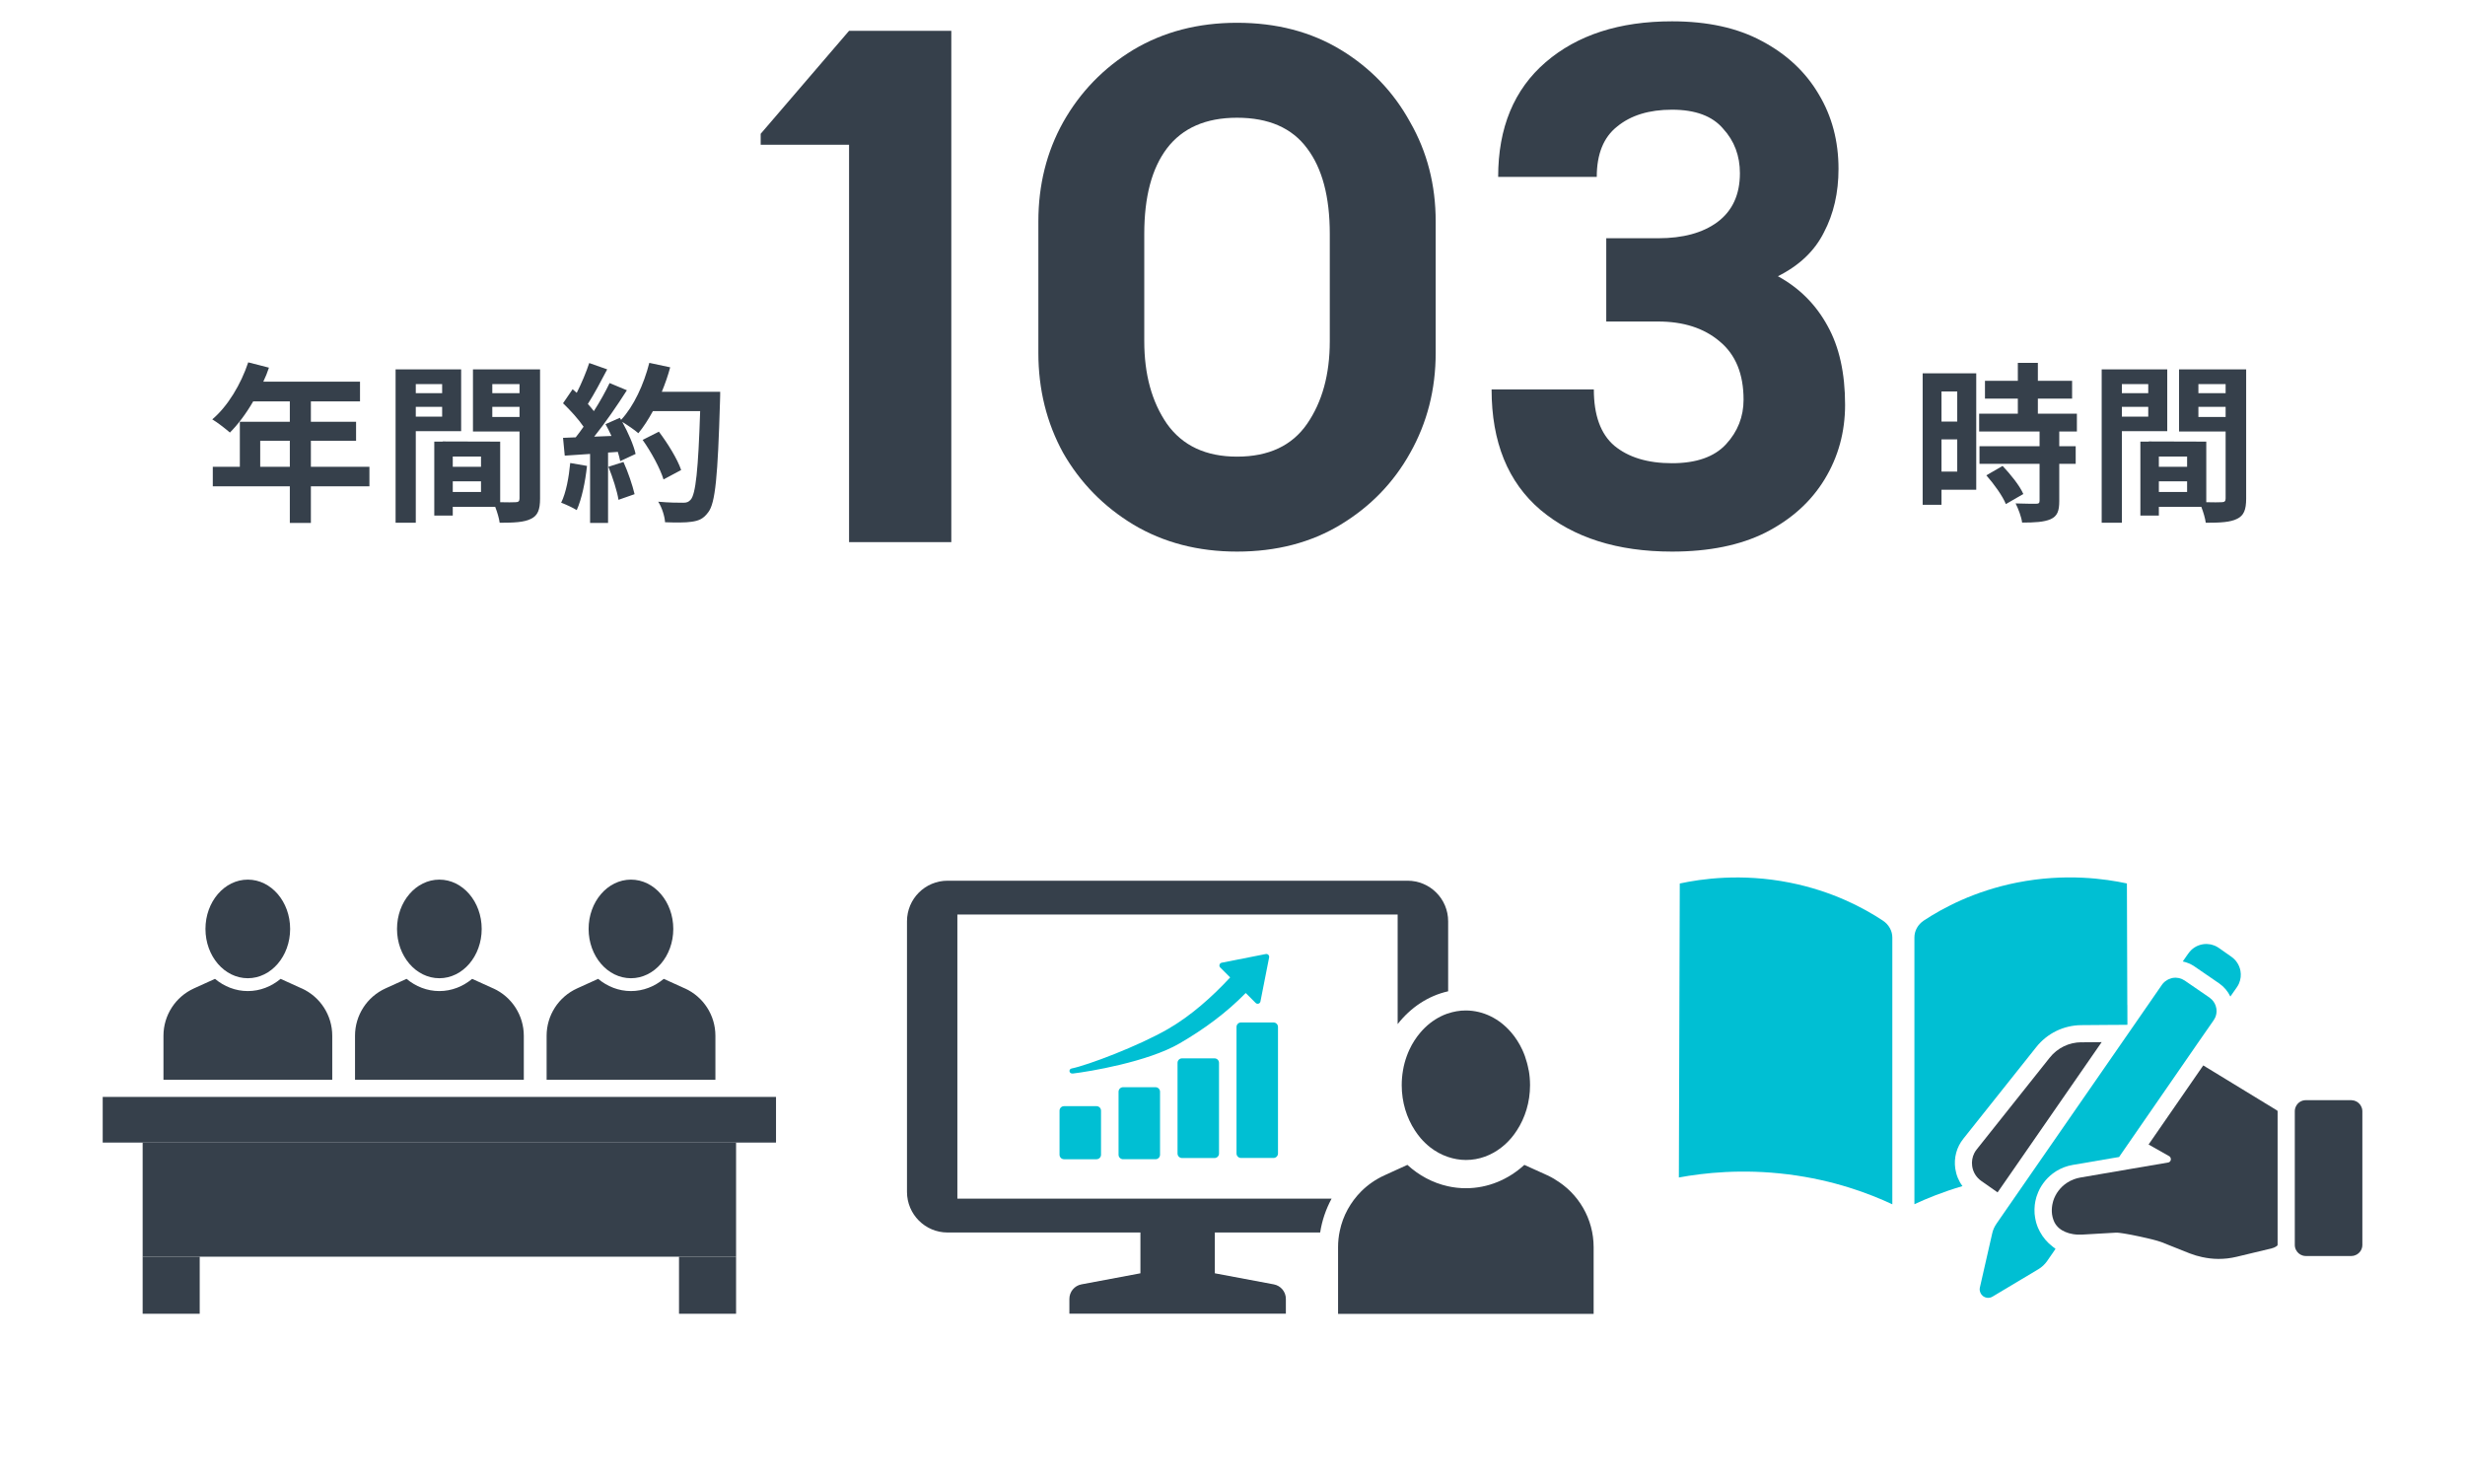 <svg width="432" height="260" viewBox="0 0 432 260" fill="none" xmlns="http://www.w3.org/2000/svg">
<path d="M99.934 81.14L102.874 81.65C102.574 84.47 101.944 87.47 101.074 89.39C100.444 89 99.124 88.37 98.344 88.1C99.214 86.33 99.694 83.66 99.934 81.14ZM106.624 81.8L109.264 80.96C110.074 82.73 110.854 85.07 111.214 86.6L108.394 87.59C108.154 86.06 107.374 83.63 106.624 81.8ZM115.984 68.66H126.214C126.214 68.66 126.214 69.86 126.184 70.31C125.794 83.45 125.374 88.19 124.114 89.78C123.274 90.92 122.494 91.25 121.234 91.43C120.154 91.61 118.294 91.58 116.554 91.52C116.494 90.5 116.014 88.94 115.354 87.92C117.244 88.1 118.954 88.1 119.764 88.1C120.334 88.1 120.664 87.98 121.024 87.59C121.924 86.66 122.374 82.28 122.704 72.05H114.424C113.614 73.52 112.774 74.84 111.874 75.92C111.274 75.38 109.954 74.48 109.054 73.94C110.104 75.83 111.064 78.05 111.394 79.55L108.694 80.81C108.604 80.33 108.454 79.79 108.274 79.19L106.564 79.31V91.64H103.414V79.55L98.974 79.85L98.674 76.73L100.894 76.64C101.344 76.07 101.824 75.44 102.274 74.78C101.404 73.49 99.934 71.87 98.674 70.67L100.354 68.21C100.594 68.42 100.834 68.63 101.074 68.84C101.914 67.19 102.754 65.18 103.264 63.62L106.414 64.73C105.334 66.8 104.104 69.11 103.024 70.79C103.414 71.21 103.774 71.66 104.074 72.05C105.154 70.37 106.114 68.63 106.834 67.13L109.864 68.39C108.184 71.03 106.084 74.09 104.134 76.52L107.164 76.4C106.834 75.68 106.474 74.96 106.114 74.33L108.634 73.22L108.844 73.58C111.064 71.21 112.834 67.37 113.794 63.59L117.454 64.37C117.064 65.84 116.554 67.28 115.984 68.66ZM119.374 82.37L116.284 84.02C115.714 82.13 114.154 79.25 112.624 77.09L115.474 75.65C117.034 77.72 118.744 80.48 119.374 82.37Z" fill="#36404B"/>
<path d="M77.488 67.311H72.868V68.9H77.488V67.311ZM72.868 73.01H77.488V71.3H72.868V73.01ZM80.818 75.561H72.868V91.611H69.328V64.731H80.818V75.561ZM86.278 73.07H91.048V71.3H86.278V73.07ZM91.048 67.311H86.278V68.9H91.048V67.311ZM79.348 86.21H84.298V84.35H79.348V86.21ZM84.298 81.8V80.001H79.348V81.8H84.298ZM94.648 64.731V87.38C94.648 89.3 94.258 90.35 93.058 90.921C91.888 91.52 90.148 91.611 87.568 91.611C87.478 90.861 87.148 89.751 86.788 88.82H79.348V90.35H76.108V77.391H77.578V77.361L87.658 77.391V88.01C88.828 88.04 89.938 88.04 90.328 88.01C90.868 88.01 91.048 87.831 91.048 87.35V75.621H82.888V64.731H94.648Z" fill="#36404B"/>
<path d="M45.603 81.8H50.793V77.24H45.603V81.8ZM64.743 81.8V85.22H54.483V91.64H50.793V85.22H37.293V81.8H42.033V73.91H50.793V70.34H44.373C43.143 72.47 41.703 74.39 40.293 75.8C39.603 75.2 38.073 74 37.203 73.49C39.903 71.21 42.213 67.37 43.503 63.5L47.133 64.43C46.863 65.27 46.533 66.08 46.143 66.89H63.093V70.34H54.483V73.91H62.403V77.24H54.483V81.8H64.743Z" fill="#36404B"/>
<path d="M293.022 96.664C283.465 96.664 275.785 94.232 269.982 89.368C264.265 84.504 261.406 77.464 261.406 68.248H279.326C279.326 72.771 280.521 76.056 282.91 78.104C285.385 80.152 288.756 81.176 293.022 81.176C297.289 81.176 300.446 80.067 302.494 77.848C304.542 75.63 305.566 73.027 305.566 70.04C305.566 65.518 304.158 62.104 301.342 59.8C298.612 57.496 295.028 56.344 290.59 56.344H281.502V41.752H290.59C294.942 41.752 298.398 40.814 300.958 38.936C303.604 36.974 304.926 34.115 304.926 30.36C304.926 27.288 303.945 24.686 301.982 22.552C300.105 20.334 297.118 19.224 293.022 19.224C289.012 19.224 285.812 20.206 283.422 22.168C281.033 24.046 279.838 26.99 279.838 31H262.558C262.558 22.382 265.332 15.683 270.878 10.904C276.425 6.126 283.806 3.736 293.022 3.736C299.252 3.736 304.5 4.888 308.766 7.192C313.118 9.496 316.446 12.611 318.75 16.536C321.054 20.376 322.206 24.728 322.206 29.592C322.206 33.774 321.353 37.486 319.646 40.728C318.025 43.971 315.337 46.531 311.582 48.408C315.337 50.456 318.238 53.358 320.286 57.112C322.334 60.782 323.358 65.39 323.358 70.936C323.358 75.715 322.164 80.067 319.774 83.992C317.385 87.918 313.929 91.032 309.406 93.336C304.969 95.555 299.508 96.664 293.022 96.664Z" fill="#36404B"/>
<path d="M216.793 96.664C209.966 96.664 203.907 95.085 198.617 91.928C193.411 88.771 189.315 84.59 186.329 79.384C183.427 74.094 181.977 68.248 181.977 61.848V38.808C181.977 32.408 183.427 26.605 186.329 21.4C189.315 16.11 193.411 11.886 198.617 8.728C203.907 5.571 209.966 3.992 216.793 3.992C223.705 3.992 229.763 5.571 234.969 8.728C240.174 11.886 244.227 16.11 247.129 21.4C250.115 26.605 251.609 32.408 251.609 38.808V61.848C251.609 68.248 250.115 74.094 247.129 79.384C244.227 84.59 240.174 88.771 234.969 91.928C229.763 95.085 223.705 96.664 216.793 96.664ZM216.793 80.024C222.339 80.024 226.435 78.104 229.081 74.264C231.726 70.424 233.049 65.603 233.049 59.8V40.984C233.049 34.499 231.726 29.507 229.081 26.008C226.435 22.424 222.339 20.632 216.793 20.632C211.331 20.632 207.235 22.424 204.505 26.008C201.859 29.507 200.537 34.499 200.537 40.984V59.8C200.537 65.603 201.859 70.424 204.505 74.264C207.235 78.104 211.331 80.024 216.793 80.024Z" fill="#36404B"/>
<path d="M148.801 95V25.368H133.312V23.448L148.801 5.4H166.721V95H148.801Z" fill="#36404B"/>
<path d="M376.488 67.311H371.868V68.9H376.488V67.311ZM371.868 73.01H376.488V71.3H371.868V73.01ZM379.818 75.561H371.868V91.611H368.328V64.731H379.818V75.561ZM385.278 73.07H390.048V71.3H385.278V73.07ZM390.048 67.311H385.278V68.9H390.048V67.311ZM378.348 86.21H383.298V84.35H378.348V86.21ZM383.298 81.8V80.001H378.348V81.8H383.298ZM393.648 64.731V87.38C393.648 89.3 393.258 90.35 392.058 90.921C390.888 91.52 389.148 91.611 386.568 91.611C386.478 90.861 386.148 89.751 385.788 88.82H378.348V90.35H375.108V77.391H376.578V77.361L386.658 77.391V88.01C387.828 88.04 388.938 88.04 389.328 88.01C389.868 88.01 390.048 87.831 390.048 87.35V75.621H381.888V64.731H393.648Z" fill="#36404B"/>
<path d="M343.013 68.6H340.253V73.88H343.013V68.6ZM340.253 82.64H343.013V77H340.253V82.64ZM346.343 65.42V85.82H340.253V88.46H336.953V65.42H346.343ZM348.113 83.3L350.963 81.65C352.343 83.12 353.963 85.1 354.593 86.57L351.533 88.34C350.993 86.96 349.463 84.83 348.113 83.3ZM363.983 75.62H360.893V78.2H363.773V81.29H360.893V87.83C360.893 89.54 360.563 90.44 359.393 90.98C358.223 91.49 356.603 91.58 354.383 91.58C354.263 90.59 353.723 89.18 353.243 88.22C354.683 88.28 356.363 88.28 356.813 88.28C357.293 88.28 357.443 88.16 357.443 87.74V81.29H346.913V78.2H357.443V75.62H346.853V72.5H353.633V69.86H347.873V66.74H353.633V63.59H357.143V66.74H363.143V69.86H357.143V72.5H363.983V75.62Z" fill="#36404B"/>
<g clip-path="url(#clip0_2740_18984)">
<path d="M136 192.23H18V200.23H136V192.23Z" fill="#36404B"/>
<path d="M35 220.23H25V230.23H35V220.23Z" fill="#36404B"/>
<path d="M129 220.23H119V230.23H129V220.23Z" fill="#36404B"/>
<path d="M129 200.23H25V220.23H129V200.23Z" fill="#36404B"/>
<path d="M52.858 173.21L49.178 171.54C47.568 172.88 45.578 173.68 43.428 173.68C41.278 173.68 39.288 172.88 37.678 171.54L33.998 173.21C30.738 174.69 28.648 177.93 28.648 181.51V189.23H58.228V181.51C58.228 177.93 56.138 174.69 52.878 173.21H52.858Z" fill="#36404B"/>
<path d="M43.428 171.43C47.526 171.43 50.848 167.562 50.848 162.79C50.848 158.019 47.526 154.15 43.428 154.15C39.33 154.15 36.008 158.019 36.008 162.79C36.008 167.562 39.33 171.43 43.428 171.43Z" fill="#36404B"/>
<path d="M86.429 173.21L82.749 171.54C81.139 172.88 79.149 173.68 76.999 173.68C74.849 173.68 72.859 172.88 71.249 171.54L67.569 173.21C64.309 174.69 62.219 177.93 62.219 181.51V189.23H91.799V181.52C91.799 177.94 89.709 174.69 86.449 173.21H86.429Z" fill="#36404B"/>
<path d="M76.998 171.43C81.096 171.43 84.418 167.562 84.418 162.79C84.418 158.019 81.096 154.15 76.998 154.15C72.9 154.15 69.578 158.019 69.578 162.79C69.578 167.562 72.9 171.43 76.998 171.43Z" fill="#36404B"/>
<path d="M120.007 173.21L116.327 171.54C114.717 172.88 112.727 173.68 110.577 173.68C108.427 173.68 106.437 172.88 104.827 171.54L101.147 173.21C97.887 174.69 95.797 177.93 95.797 181.51V189.23H125.377V181.51C125.377 177.93 123.287 174.69 120.027 173.21H120.007Z" fill="#36404B"/>
<path d="M110.576 171.43C114.674 171.43 117.996 167.562 117.996 162.79C117.996 158.019 114.674 154.15 110.576 154.15C106.478 154.15 103.156 158.019 103.156 162.79C103.156 167.562 106.478 171.43 110.576 171.43Z" fill="#36404B"/>
<path d="M329.977 161.329C326.627 159.119 321.127 156.159 313.667 154.679C305.157 152.989 298.107 154.029 294.387 154.829C294.327 171.999 294.277 189.169 294.227 206.349C298.577 205.549 305.287 204.789 313.347 205.799C321.437 206.809 327.687 209.199 331.637 211.049V164.299C331.637 163.129 331.027 162.029 329.987 161.339L329.977 161.329Z" fill="#00BFD3"/>
<path d="M383.509 167.09L382.539 168.49C383.269 168.65 383.979 168.94 384.599 169.37L388.939 172.35C389.789 172.94 390.439 173.73 390.879 174.64L392.019 173.01C392.169 172.79 392.299 172.57 392.399 172.33C392.699 171.63 392.779 170.87 392.649 170.15C392.479 169.19 391.939 168.29 391.079 167.68L388.859 166.12C388.669 165.99 388.469 165.88 388.259 165.78C388.199 165.75 388.129 165.73 388.069 165.7C387.919 165.64 387.769 165.59 387.609 165.55C387.539 165.53 387.469 165.51 387.399 165.5C387.229 165.47 387.049 165.45 386.869 165.44C386.819 165.44 386.769 165.43 386.719 165.43C386.479 165.43 386.239 165.44 385.999 165.49C384.989 165.67 384.109 166.23 383.529 167.08L383.509 167.09Z" fill="#00BFD3"/>
<path d="M356.971 209.53C357.111 209.12 357.271 208.72 357.471 208.34C357.651 208 357.861 207.68 358.081 207.37C358.201 207.2 358.341 207.03 358.471 206.87C358.971 206.28 359.561 205.76 360.221 205.33C360.291 205.29 360.351 205.24 360.421 205.2C360.841 204.95 361.291 204.73 361.761 204.55C362.231 204.37 362.731 204.24 363.241 204.15L370.191 202.96L371.381 202.76L371.851 202.07L372.721 200.81L372.881 200.58L384.911 183.17L385.021 183.01L386.481 180.91L387.941 178.81C388.051 178.65 388.141 178.49 388.221 178.32C388.371 177.98 388.451 177.61 388.461 177.23C388.461 177.19 388.461 177.15 388.451 177.11C388.451 176.96 388.451 176.81 388.411 176.67C388.311 176.1 388.041 175.59 387.651 175.19C387.521 175.06 387.371 174.93 387.221 174.82L385.051 173.33L382.881 171.84C382.731 171.74 382.581 171.66 382.421 171.59C382.371 171.57 382.331 171.55 382.281 171.53C382.161 171.49 382.051 171.45 381.931 171.42C381.881 171.41 381.831 171.4 381.781 171.39C381.641 171.36 381.491 171.35 381.351 171.34C381.331 171.34 381.311 171.34 381.281 171.34C381.251 171.34 381.221 171.34 381.191 171.34C381.011 171.34 380.831 171.37 380.661 171.4C380.591 171.41 380.531 171.44 380.461 171.46C380.431 171.46 380.411 171.48 380.381 171.49C380.271 171.52 380.161 171.56 380.061 171.61C379.991 171.64 379.931 171.67 379.861 171.71C379.731 171.78 379.611 171.86 379.501 171.95C379.451 171.99 379.391 172.03 379.341 172.07C379.181 172.21 379.031 172.37 378.901 172.56L374.051 179.57L372.811 181.36L356.051 205.55L350.801 213.13L349.891 214.45C349.711 214.71 349.561 214.98 349.431 215.26C349.301 215.54 349.211 215.84 349.141 216.15L346.981 225.63C346.901 225.97 346.961 226.32 347.111 226.62C347.181 226.77 347.281 226.9 347.401 227.01C347.451 227.06 347.501 227.12 347.561 227.16C347.691 227.25 347.831 227.32 347.981 227.37C348.131 227.42 348.281 227.44 348.431 227.44C348.691 227.44 348.961 227.37 349.191 227.23L357.241 222.42C357.841 222.06 358.351 221.58 358.761 221L360.241 218.86L359.691 218.43C358.781 217.73 358.041 216.85 357.511 215.87C357.461 215.77 357.421 215.67 357.371 215.58C357.301 215.44 357.231 215.29 357.161 215.15C357.151 215.12 357.141 215.09 357.131 215.07C357.031 214.84 356.951 214.61 356.891 214.38C356.891 214.37 356.881 214.35 356.871 214.34C356.861 214.3 356.851 214.27 356.841 214.23C356.791 214.05 356.751 213.88 356.721 213.71C356.691 213.55 356.661 213.38 356.631 213.21C356.631 213.2 356.631 213.19 356.631 213.18C356.631 213.18 356.631 213.16 356.631 213.15C356.611 213.03 356.591 212.91 356.581 212.79C356.581 212.75 356.571 212.72 356.571 212.68C356.551 212.42 356.541 212.16 356.551 211.91C356.551 211.65 356.571 211.4 356.601 211.15C356.651 210.71 356.741 210.29 356.861 209.87C356.861 209.83 356.881 209.8 356.891 209.76C356.911 209.68 356.941 209.6 356.971 209.53Z" fill="#00BFD3"/>
<path d="M364.772 182.65C364.502 182.65 364.232 182.67 363.962 182.7C363.432 182.76 362.912 182.89 362.412 183.06C362.162 183.15 361.922 183.25 361.682 183.37C361.212 183.6 360.762 183.88 360.342 184.22C359.932 184.55 359.552 184.93 359.212 185.36L346.432 201.42C346.262 201.63 346.122 201.85 346.002 202.08C345.652 202.78 345.522 203.56 345.632 204.36C345.782 205.42 346.352 206.34 347.232 206.96L347.262 206.98L350.082 208.96L352.102 206.05L368.322 182.63L364.772 182.66V182.65Z" fill="#36404B"/>
<path d="M372.818 176.12C372.798 169.02 372.768 161.92 372.748 154.82C369.018 154.02 361.978 152.98 353.468 154.67C346.008 156.15 340.508 159.11 337.158 161.32C336.118 162.01 335.508 163.11 335.508 164.28V211.03C337.658 210.03 340.498 208.87 343.928 207.86C343.268 206.97 342.838 205.93 342.668 204.79C342.398 202.9 342.898 201.04 344.088 199.55L356.868 183.49C358.788 181.08 361.658 179.68 364.748 179.65L369.928 179.61H370.408L372.838 179.59C372.838 178.43 372.838 177.28 372.828 176.12H372.818Z" fill="#00BFD3"/>
<path d="M399.158 218.18V194.73C399.158 194.73 399.158 194.7 399.158 194.69C399.098 194.64 399.048 194.59 398.978 194.55L386.128 186.71L376.548 200.57L380.148 202.61C380.238 202.66 380.298 202.72 380.338 202.78C380.428 202.9 380.448 203.03 380.448 203.13C380.448 203.18 380.448 203.22 380.448 203.24C380.428 203.34 380.348 203.67 379.948 203.73L373.618 204.81L372.918 204.93L368.488 205.69L364.578 206.36C364.188 206.43 363.818 206.53 363.468 206.66C363.248 206.74 363.038 206.84 362.828 206.94C362.788 206.96 362.748 206.99 362.708 207.01C362.548 207.1 362.378 207.19 362.228 207.29C361.088 208.05 360.228 209.18 359.828 210.48C359.788 210.61 359.758 210.75 359.728 210.89C359.708 210.98 359.688 211.08 359.668 211.17C359.578 211.7 359.558 212.24 359.628 212.8C359.648 212.97 359.688 213.12 359.718 213.28C359.798 213.59 359.898 213.89 360.038 214.18C360.498 215.08 361.228 215.58 361.958 215.89C362.168 215.98 362.388 216.05 362.608 216.12C362.678 216.14 362.758 216.16 362.828 216.17C362.978 216.21 363.128 216.24 363.288 216.27C363.378 216.28 363.468 216.3 363.548 216.31C363.688 216.33 363.838 216.34 363.978 216.35C364.068 216.35 364.158 216.35 364.248 216.36C364.448 216.36 364.658 216.36 364.858 216.36L367.818 216.19L370.778 216.02C370.808 216.02 370.848 216.02 370.878 216.02C370.898 216.02 370.938 216.02 370.968 216.02C371.018 216.02 371.058 216.02 371.118 216.02C371.178 216.02 371.238 216.02 371.298 216.04C371.358 216.04 371.418 216.05 371.488 216.06C371.558 216.06 371.638 216.08 371.708 216.09C371.778 216.09 371.848 216.11 371.928 216.12C372.008 216.13 372.098 216.15 372.188 216.16C372.268 216.17 372.358 216.19 372.438 216.2C372.528 216.22 372.618 216.23 372.718 216.25C372.818 216.27 372.908 216.28 373.008 216.3C373.098 216.32 373.198 216.33 373.288 216.35C373.398 216.37 373.498 216.39 373.608 216.41C373.698 216.43 373.798 216.45 373.898 216.47C374.008 216.49 374.128 216.51 374.238 216.54C374.338 216.56 374.428 216.58 374.528 216.6C374.638 216.62 374.758 216.65 374.868 216.67C374.958 216.69 375.058 216.71 375.148 216.73C375.268 216.76 375.388 216.78 375.508 216.81C375.598 216.83 375.678 216.85 375.768 216.87C375.888 216.9 376.008 216.92 376.128 216.95C376.218 216.97 376.298 216.99 376.388 217.01C376.498 217.04 376.608 217.06 376.718 217.09C376.808 217.11 376.898 217.13 376.978 217.15C377.078 217.17 377.168 217.2 377.258 217.22C377.338 217.24 377.408 217.26 377.478 217.28C377.568 217.3 377.658 217.33 377.748 217.35C377.818 217.37 377.868 217.38 377.928 217.4C378.008 217.42 378.098 217.44 378.168 217.47C378.228 217.49 378.268 217.5 378.318 217.52C378.378 217.54 378.448 217.56 378.508 217.58C378.578 217.6 378.628 217.62 378.688 217.64C378.708 217.64 378.738 217.66 378.758 217.66L383.758 219.65C384.468 219.93 385.198 220.14 385.938 220.3C386.878 220.5 387.828 220.62 388.788 220.62C389.318 220.62 389.848 220.59 390.378 220.53C390.908 220.47 391.438 220.37 391.958 220.25L395.038 219.51L398.118 218.77C398.268 218.73 398.408 218.69 398.548 218.63C398.758 218.54 398.958 218.41 399.128 218.27C399.128 218.25 399.128 218.23 399.128 218.2L399.158 218.18Z" fill="#36404B"/>
<path d="M413.902 194.13C413.842 193.94 413.742 193.76 413.632 193.6C413.302 193.14 412.772 192.84 412.172 192.81C412.142 192.81 412.102 192.8 412.072 192.8H404.092C403.722 192.8 403.372 192.91 403.082 193.09C402.792 193.27 402.552 193.54 402.392 193.85C402.252 194.12 402.172 194.41 402.172 194.73V218.18C402.172 218.5 402.252 218.79 402.392 219.06C402.632 219.53 403.052 219.88 403.562 220.03C403.732 220.08 403.912 220.11 404.102 220.11H412.082C412.082 220.11 412.152 220.1 412.182 220.1C412.782 220.07 413.302 219.77 413.642 219.31C413.872 218.99 414.012 218.6 414.012 218.18V194.73C414.012 194.52 413.972 194.32 413.912 194.13H413.902Z" fill="#36404B"/>
<path d="M167.783 210.07V160.27H244.943V179.47C247.203 176.58 250.283 174.5 253.793 173.72V161.45C253.793 157.52 250.613 154.34 246.683 154.34H166.063C162.133 154.34 158.953 157.52 158.953 161.45V208.87C158.953 212.8 162.133 215.99 166.063 215.99H199.863V223.14L189.523 225.08C188.303 225.31 187.413 226.38 187.413 227.63V230.22H225.353V227.62C225.353 226.38 224.463 225.31 223.243 225.08L212.903 223.14V215.99H231.363C231.683 213.9 232.373 211.89 233.363 210.06H167.803L167.783 210.07Z" fill="#36404B"/>
<path d="M272.44 206.63C272.03 206.39 271.62 206.17 271.19 205.97L267.15 204.14C264.36 206.69 260.79 208.23 256.9 208.23C255.82 208.23 254.76 208.11 253.73 207.88C251.08 207.29 248.66 205.98 246.65 204.14L244.69 205.03L242.61 205.98C241.07 206.68 239.7 207.64 238.54 208.8C238.31 209.03 238.09 209.27 237.87 209.52C237.83 209.56 237.8 209.61 237.77 209.65C237.6 209.86 237.42 210.07 237.26 210.28C236.87 210.8 236.52 211.35 236.2 211.92C235.55 213.1 235.08 214.37 234.8 215.71C234.6 216.64 234.5 217.59 234.5 218.56V230.25H279.29V218.56C279.29 213.62 276.65 209.1 272.44 206.65V206.63Z" fill="#36404B"/>
<path d="M267.896 187.54C267.746 186.69 267.526 185.87 267.246 185.08C267.106 184.69 266.946 184.31 266.776 183.94C266.256 182.83 265.606 181.81 264.836 180.92C264.326 180.33 263.766 179.79 263.176 179.32C261.976 178.38 260.616 177.7 259.156 177.35C258.426 177.18 257.666 177.08 256.886 177.08C255.786 177.08 254.726 177.27 253.716 177.62C253.656 177.64 253.596 177.65 253.546 177.67C253.196 177.8 252.846 177.94 252.516 178.11C251.846 178.44 251.206 178.85 250.606 179.32C250.006 179.79 249.456 180.33 248.946 180.92C248.186 181.81 247.526 182.82 247.006 183.94C246.836 184.31 246.676 184.69 246.536 185.08C246.256 185.86 246.026 186.68 245.886 187.54C245.736 188.39 245.656 189.27 245.656 190.18C245.656 193.16 246.526 195.9 247.966 198.1C248.276 198.57 248.596 199.02 248.956 199.44C249.466 200.03 250.026 200.57 250.616 201.04C251.566 201.78 252.616 202.36 253.736 202.74C254.746 203.08 255.806 203.28 256.906 203.28C259.236 203.28 261.396 202.46 263.186 201.04C263.786 200.57 264.336 200.03 264.846 199.44C265.206 199.02 265.526 198.57 265.836 198.1C267.276 195.9 268.146 193.16 268.146 190.18C268.146 189.28 268.066 188.39 267.916 187.54H267.896Z" fill="#36404B"/>
<path d="M192.168 193.85H186.478C186.041 193.85 185.688 194.203 185.688 194.64V202.36C185.688 202.796 186.041 203.15 186.478 203.15H192.168C192.604 203.15 192.958 202.796 192.958 202.36V194.64C192.958 194.203 192.604 193.85 192.168 193.85Z" fill="#00BFD3"/>
<path d="M202.511 190.529H196.821C196.385 190.529 196.031 190.883 196.031 191.319V202.359C196.031 202.796 196.385 203.149 196.821 203.149H202.511C202.948 203.149 203.301 202.796 203.301 202.359V191.319C203.301 190.883 202.948 190.529 202.511 190.529Z" fill="#00BFD3"/>
<path d="M212.847 185.47H207.157C206.721 185.47 206.367 185.823 206.367 186.26V202.15C206.367 202.586 206.721 202.94 207.157 202.94H212.847C213.283 202.94 213.637 202.586 213.637 202.15V186.26C213.637 185.823 213.283 185.47 212.847 185.47Z" fill="#00BFD3"/>
<path d="M223.183 179.18H217.493C217.057 179.18 216.703 179.533 216.703 179.97V202.14C216.703 202.576 217.057 202.93 217.493 202.93H223.183C223.619 202.93 223.973 202.576 223.973 202.14V179.97C223.973 179.533 223.619 179.18 223.183 179.18Z" fill="#00BFD3"/>
<path d="M187.949 188.14C190.879 187.8 201.119 186.1 206.709 182.86C210.969 180.39 214.889 177.52 218.319 174.02L220.059 175.76C220.339 176.04 220.829 175.9 220.899 175.5L222.419 167.78C222.489 167.43 222.179 167.12 221.829 167.19L214.109 168.71C213.719 168.79 213.569 169.27 213.849 169.55L215.589 171.29C212.389 174.74 208.689 178.02 204.709 180.32C199.579 183.29 190.569 186.7 187.789 187.25C187.549 187.3 187.389 187.53 187.439 187.77C187.489 187.99 187.689 188.14 187.919 188.12L187.949 188.14Z" fill="#00BFD3"/>
</g>
<defs>
<clipPath id="clip0_2740_18984">
<rect width="432" height="136" fill="white" transform="translate(0 124)"/>
</clipPath>
</defs>
</svg>
